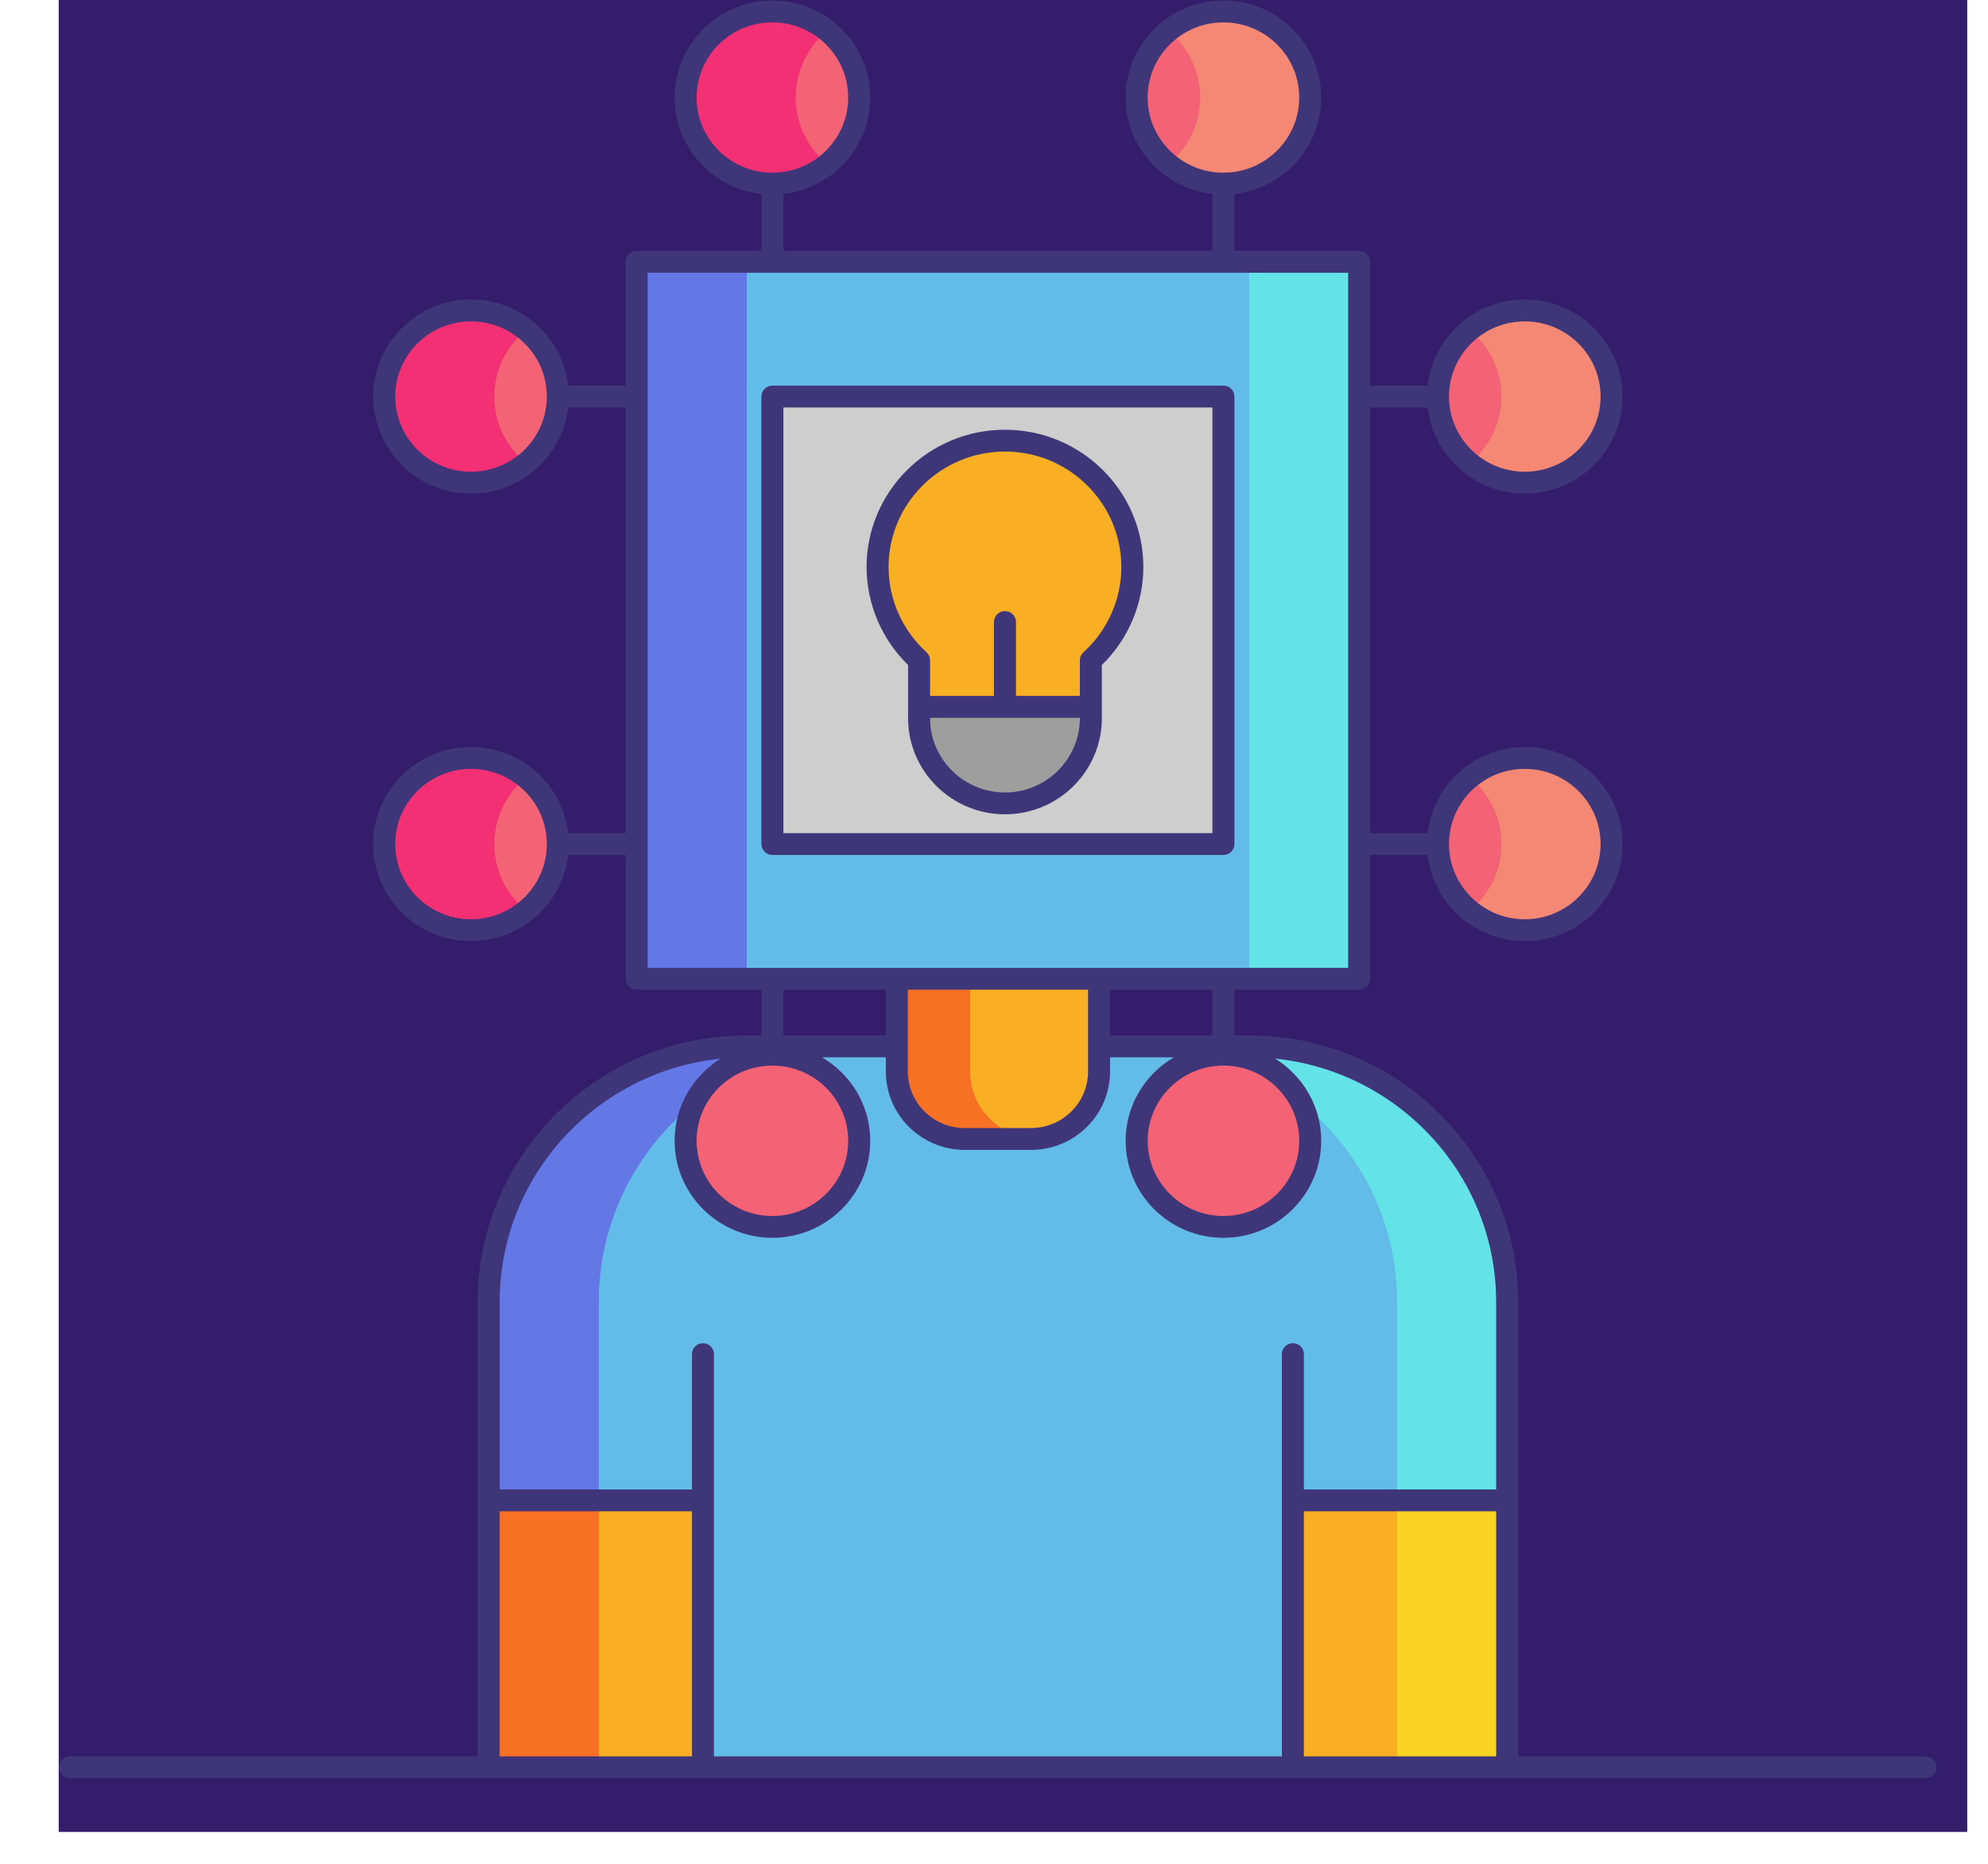 <svg xmlns="http://www.w3.org/2000/svg" width="32" height="30" viewBox="0 0 32 30" fill="none"><g clip-path="url(#clip0_1_3181)"><rect width="30.721" height="29.487" transform="translate(0.945)" fill="#341E6B"></rect><path d="M24.26 28.446H7.866V20.956C7.866 18.684 9.722 16.843 12.011 16.843H20.115C22.404 16.843 24.26 18.684 24.26 20.956V28.446Z" fill="#63BCE7"></path><path d="M20.115 16.843H18.343C20.633 16.843 22.489 18.684 22.489 20.956V28.446H24.26V20.956C24.26 18.684 22.404 16.843 20.115 16.843Z" fill="#63E2E7"></path><path d="M13.783 16.843H12.011C9.722 16.843 7.866 18.684 7.866 20.956V28.446H9.638V20.956C9.638 18.684 11.494 16.843 13.783 16.843Z" fill="#6377E7"></path><path d="M7.866 24.15H11.315V28.446H7.866V24.15Z" fill="#F8AF23"></path><path d="M7.866 24.15H9.638V28.446H7.866V24.15Z" fill="#F87023"></path><path d="M20.811 24.15H24.261V28.446H20.811V24.15Z" fill="#F8AF23"></path><path d="M22.489 24.15H24.26V28.446H22.489V24.15Z" fill="#F8D323"></path><path d="M16.597 18.333H15.53C14.926 18.333 14.436 17.847 14.436 17.248V13.547C14.436 12.947 14.926 12.461 15.53 12.461H16.597C17.201 12.461 17.691 12.947 17.691 13.547V17.248C17.691 17.847 17.201 18.333 16.597 18.333Z" fill="#F8AF23"></path><path d="M15.617 17.248V13.547C15.617 12.966 16.076 12.494 16.654 12.464C16.635 12.463 16.616 12.461 16.597 12.461H15.53C14.926 12.461 14.436 12.947 14.436 13.547V17.248C14.436 17.847 14.926 18.333 15.53 18.333H16.597C16.616 18.333 16.635 18.331 16.654 18.33C16.076 18.301 15.617 17.828 15.617 17.248Z" fill="#F87023"></path><path d="M10.248 4.215H21.879V15.755H10.248V4.215Z" fill="#63BCE7"></path><path d="M20.107 4.215H21.879V15.755H20.107V4.215Z" fill="#63E2E7"></path><path d="M10.248 4.215H12.02V15.755H10.248V4.215Z" fill="#6377E7"></path><path d="M19.693 6.383V13.586H12.433V6.383H19.693Z" fill="#CECECE"></path><path d="M12.433 2.956C13.205 2.956 13.83 2.336 13.83 1.57C13.83 0.804 13.205 0.184 12.433 0.184C11.662 0.184 11.036 0.804 11.036 1.57C11.036 2.336 11.662 2.956 12.433 2.956Z" fill="#F46275"></path><path d="M12.808 1.57C12.808 1.138 13.007 0.752 13.319 0.498C13.078 0.302 12.769 0.184 12.433 0.184C11.662 0.184 11.036 0.805 11.036 1.57C11.036 2.336 11.662 2.956 12.433 2.956C12.769 2.956 13.078 2.838 13.319 2.642C13.007 2.387 12.808 2.002 12.808 1.57Z" fill="#F43075"></path><path d="M19.693 2.956C20.465 2.956 21.09 2.336 21.09 1.57C21.09 0.804 20.465 0.184 19.693 0.184C18.922 0.184 18.296 0.804 18.296 1.57C18.296 2.336 18.922 2.956 19.693 2.956Z" fill="#F46275"></path><path d="M19.693 0.184C19.357 0.184 19.048 0.302 18.807 0.498C19.119 0.752 19.319 1.138 19.319 1.57C19.319 2.002 19.119 2.387 18.807 2.642C19.048 2.838 19.357 2.956 19.693 2.956C20.465 2.956 21.09 2.335 21.09 1.57C21.09 0.804 20.465 0.184 19.693 0.184Z" fill="#F48875"></path><path d="M12.433 19.749C13.205 19.749 13.83 19.128 13.83 18.363C13.83 17.597 13.205 16.976 12.433 16.976C11.662 16.976 11.036 17.597 11.036 18.363C11.036 19.128 11.662 19.749 12.433 19.749Z" fill="#F46275"></path><path d="M19.693 19.749C20.465 19.749 21.09 19.128 21.09 18.363C21.09 17.597 20.465 16.976 19.693 16.976C18.922 16.976 18.296 17.597 18.296 18.363C18.296 19.128 18.922 19.749 19.693 19.749Z" fill="#F46275"></path><path d="M24.544 7.769C25.316 7.769 25.941 7.148 25.941 6.383C25.941 5.617 25.316 4.997 24.544 4.997C23.773 4.997 23.147 5.617 23.147 6.383C23.147 7.148 23.773 7.769 24.544 7.769Z" fill="#F46275"></path><path d="M24.544 4.997C24.208 4.997 23.899 5.115 23.658 5.311C23.97 5.565 24.169 5.951 24.169 6.383C24.169 6.815 23.97 7.2 23.658 7.455C23.899 7.651 24.208 7.769 24.544 7.769C25.316 7.769 25.941 7.148 25.941 6.383C25.941 5.617 25.316 4.997 24.544 4.997Z" fill="#F48875"></path><path d="M24.544 14.972C25.316 14.972 25.941 14.352 25.941 13.586C25.941 12.821 25.316 12.2 24.544 12.2C23.772 12.2 23.147 12.821 23.147 13.586C23.147 14.352 23.772 14.972 24.544 14.972Z" fill="#F46275"></path><path d="M24.544 12.2C24.208 12.2 23.899 12.318 23.658 12.514C23.97 12.769 24.169 13.154 24.169 13.586C24.169 14.018 23.97 14.404 23.658 14.658C23.899 14.854 24.208 14.972 24.544 14.972C25.316 14.972 25.941 14.352 25.941 13.586C25.941 12.821 25.316 12.2 24.544 12.2Z" fill="#F48875"></path><path d="M7.583 7.769C8.354 7.769 8.98 7.148 8.98 6.383C8.98 5.617 8.354 4.997 7.583 4.997C6.811 4.997 6.186 5.617 6.186 6.383C6.186 7.148 6.811 7.769 7.583 7.769Z" fill="#F46275"></path><path d="M7.957 6.383C7.957 5.951 8.156 5.565 8.468 5.311C8.227 5.115 7.919 4.997 7.582 4.997C6.811 4.997 6.185 5.617 6.185 6.383C6.185 7.148 6.811 7.769 7.582 7.769C7.919 7.769 8.227 7.651 8.468 7.455C8.156 7.2 7.957 6.815 7.957 6.383Z" fill="#F43075"></path><path d="M7.583 14.972C8.354 14.972 8.98 14.352 8.98 13.586C8.98 12.821 8.354 12.2 7.583 12.2C6.811 12.2 6.186 12.821 6.186 13.586C6.186 14.352 6.811 14.972 7.583 14.972Z" fill="#F46275"></path><path d="M7.957 13.586C7.957 13.154 8.156 12.769 8.468 12.514C8.227 12.318 7.919 12.2 7.582 12.2C6.811 12.2 6.185 12.821 6.185 13.586C6.185 14.352 6.811 14.972 7.582 14.972C7.919 14.972 8.227 14.854 8.468 14.658C8.156 14.404 7.957 14.018 7.957 13.586Z" fill="#F43075"></path><path d="M18.227 9.127C18.227 8.003 17.309 7.092 16.177 7.092C15.044 7.092 14.127 8.003 14.127 9.127C14.127 9.721 14.384 10.257 14.794 10.629V11.56C14.794 12.317 15.413 12.932 16.177 12.932C16.94 12.932 17.559 12.317 17.559 11.56V10.629C17.97 10.257 18.227 9.722 18.227 9.127Z" fill="#F8AF23"></path><path d="M14.794 11.56C14.794 12.317 15.413 12.931 16.177 12.931C16.94 12.931 17.559 12.317 17.559 11.56V11.378H14.794L14.794 11.56Z" fill="#9E9E9E"></path><path d="M1.13 28.622H7.866H11.315H20.811H24.26H30.996C31.094 28.622 31.173 28.544 31.173 28.446C31.173 28.349 31.094 28.271 30.996 28.271H24.438V24.15V20.956C24.438 18.591 22.498 16.667 20.115 16.667H19.87V15.93H21.878C21.976 15.93 22.056 15.851 22.056 15.754V13.762H22.98C23.069 14.541 23.736 15.148 24.544 15.148C25.412 15.148 26.118 14.447 26.118 13.586C26.118 12.725 25.412 12.024 24.544 12.024C23.736 12.024 23.069 12.632 22.98 13.41H22.056V6.559H22.98C23.069 7.337 23.736 7.945 24.544 7.945C25.412 7.945 26.118 7.244 26.118 6.383C26.118 5.522 25.412 4.821 24.544 4.821C23.736 4.821 23.069 5.428 22.98 6.207H22.056V4.215C22.056 4.118 21.976 4.039 21.878 4.039H19.87V3.121C20.655 3.034 21.267 2.372 21.267 1.57C21.267 0.709 20.561 0.008 19.693 0.008C18.825 0.008 18.119 0.709 18.119 1.57C18.119 2.372 18.731 3.034 19.516 3.121V4.039H12.61V3.121C13.395 3.034 14.008 2.372 14.008 1.57C14.008 0.709 13.301 0.008 12.433 0.008C11.565 0.008 10.859 0.709 10.859 1.57C10.859 2.372 11.471 3.034 12.256 3.121V4.039H10.248C10.15 4.039 10.071 4.118 10.071 4.215V6.207H9.146C9.057 5.428 8.39 4.821 7.582 4.821C6.714 4.821 6.008 5.522 6.008 6.383C6.008 7.244 6.714 7.945 7.582 7.945C8.39 7.945 9.057 7.337 9.146 6.559H10.071V13.41H9.146C9.057 12.632 8.39 12.024 7.582 12.024C6.714 12.024 6.008 12.725 6.008 13.586C6.008 14.447 6.714 15.148 7.582 15.148C8.39 15.148 9.057 14.541 9.146 13.762H10.071V15.754C10.071 15.851 10.15 15.93 10.248 15.93H12.256V16.667H12.011C9.628 16.667 7.689 18.591 7.689 20.956V24.15V28.271H1.13C1.032 28.271 0.953 28.349 0.953 28.446C0.953 28.544 1.032 28.622 1.13 28.622ZM24.544 12.376C25.217 12.376 25.764 12.919 25.764 13.586C25.764 14.254 25.217 14.797 24.544 14.797C23.872 14.797 23.324 14.254 23.324 13.586C23.324 12.919 23.871 12.376 24.544 12.376ZM24.544 5.173C25.217 5.173 25.764 5.715 25.764 6.383C25.764 7.051 25.217 7.593 24.544 7.593C23.872 7.593 23.324 7.051 23.324 6.383C23.324 5.715 23.871 5.173 24.544 5.173ZM18.473 1.57C18.473 0.903 19.021 0.36 19.693 0.36C20.366 0.36 20.913 0.902 20.913 1.57C20.913 2.237 20.366 2.78 19.693 2.78C19.021 2.78 18.473 2.237 18.473 1.57ZM11.213 1.57C11.213 0.903 11.76 0.36 12.433 0.36C13.106 0.36 13.653 0.902 13.653 1.57C13.653 2.237 13.106 2.78 12.433 2.78C11.76 2.78 11.213 2.237 11.213 1.57ZM7.582 7.593C6.91 7.593 6.362 7.05 6.362 6.383C6.362 5.715 6.91 5.173 7.582 5.173C8.255 5.173 8.802 5.715 8.802 6.383C8.802 7.051 8.255 7.593 7.582 7.593ZM7.582 14.797C6.91 14.797 6.362 14.254 6.362 13.586C6.362 12.919 6.91 12.376 7.582 12.376C8.255 12.376 8.802 12.919 8.802 13.586C8.802 14.254 8.255 14.797 7.582 14.797ZM20.988 28.271V24.326H21.717H24.083V28.271H20.988ZM20.913 18.363C20.913 19.03 20.366 19.573 19.693 19.573C19.021 19.573 18.474 19.03 18.474 18.363C18.474 17.695 19.021 17.152 19.693 17.152C20.366 17.152 20.913 17.695 20.913 18.363ZM19.516 16.667H17.868V15.93H19.516V16.667ZM14.613 15.93H17.514V17.248C17.514 17.75 17.102 18.157 16.597 18.157H15.53C15.024 18.157 14.613 17.75 14.613 17.248V15.93ZM10.425 4.39H21.701V15.579H10.425V4.39ZM12.61 15.93H14.259V16.667H12.61V15.93ZM12.433 17.152C13.106 17.152 13.653 17.695 13.653 18.363C13.653 19.03 13.106 19.573 12.433 19.573C11.761 19.573 11.213 19.03 11.213 18.363C11.213 17.695 11.76 17.152 12.433 17.152ZM11.599 17.04C11.156 17.317 10.859 17.805 10.859 18.362C10.859 19.224 11.565 19.924 12.433 19.924C13.301 19.924 14.008 19.224 14.008 18.362C14.008 17.791 13.695 17.291 13.232 17.019H14.259V17.248C14.259 17.943 14.829 18.509 15.53 18.509H16.597C17.298 18.509 17.868 17.943 17.868 17.248V17.019H18.895C18.431 17.291 18.119 17.791 18.119 18.362C18.119 19.224 18.825 19.924 19.693 19.924C20.561 19.924 21.267 19.224 21.267 18.362C21.267 17.805 20.971 17.317 20.527 17.04C22.522 17.245 24.083 18.923 24.083 20.956V23.974H21.717H20.988V21.796C20.988 21.699 20.909 21.621 20.811 21.621C20.713 21.621 20.634 21.699 20.634 21.796V24.15V28.271H11.492V24.15V21.796C11.492 21.699 11.413 21.621 11.315 21.621C11.217 21.621 11.138 21.699 11.138 21.796V23.974H10.453H8.043V20.956C8.043 18.923 9.604 17.245 11.599 17.04ZM8.043 24.326H10.453H11.138V28.271H8.043V24.326Z" fill="#3F3679"></path><path d="M19.693 13.762C19.791 13.762 19.87 13.683 19.87 13.586V6.383C19.87 6.286 19.791 6.207 19.693 6.207H12.433C12.335 6.207 12.256 6.286 12.256 6.383V13.586C12.256 13.683 12.335 13.762 12.433 13.762H19.693ZM12.61 6.559H19.516V13.41H12.61V6.559Z" fill="#3F3679"></path><path d="M16.177 6.917C14.948 6.917 13.949 7.908 13.949 9.127C13.949 9.719 14.192 10.29 14.617 10.704V11.56C14.617 12.413 15.317 13.107 16.177 13.107C17.037 13.107 17.736 12.413 17.736 11.56V10.704C18.162 10.29 18.404 9.719 18.404 9.127C18.404 7.908 17.405 6.917 16.177 6.917ZM16.177 12.756C15.512 12.756 14.971 12.219 14.971 11.56V11.554H17.382V11.56C17.382 12.219 16.841 12.756 16.177 12.756ZM17.44 10.499C17.403 10.532 17.382 10.579 17.382 10.629V11.202H16.354V10.012C16.354 9.915 16.274 9.836 16.177 9.836C16.079 9.836 15.999 9.915 15.999 10.012V11.202H14.971V10.629C14.971 10.579 14.95 10.532 14.914 10.499C14.526 10.147 14.303 9.647 14.303 9.127C14.303 8.102 15.144 7.268 16.177 7.268C17.209 7.268 18.05 8.102 18.05 9.127C18.05 9.647 17.828 10.147 17.44 10.499Z" fill="#3F3679"></path></g><defs><clipPath id="clip0_1_3181"><rect width="30.721" height="29.487" fill="white" transform="translate(0.945)"></rect></clipPath></defs></svg>
